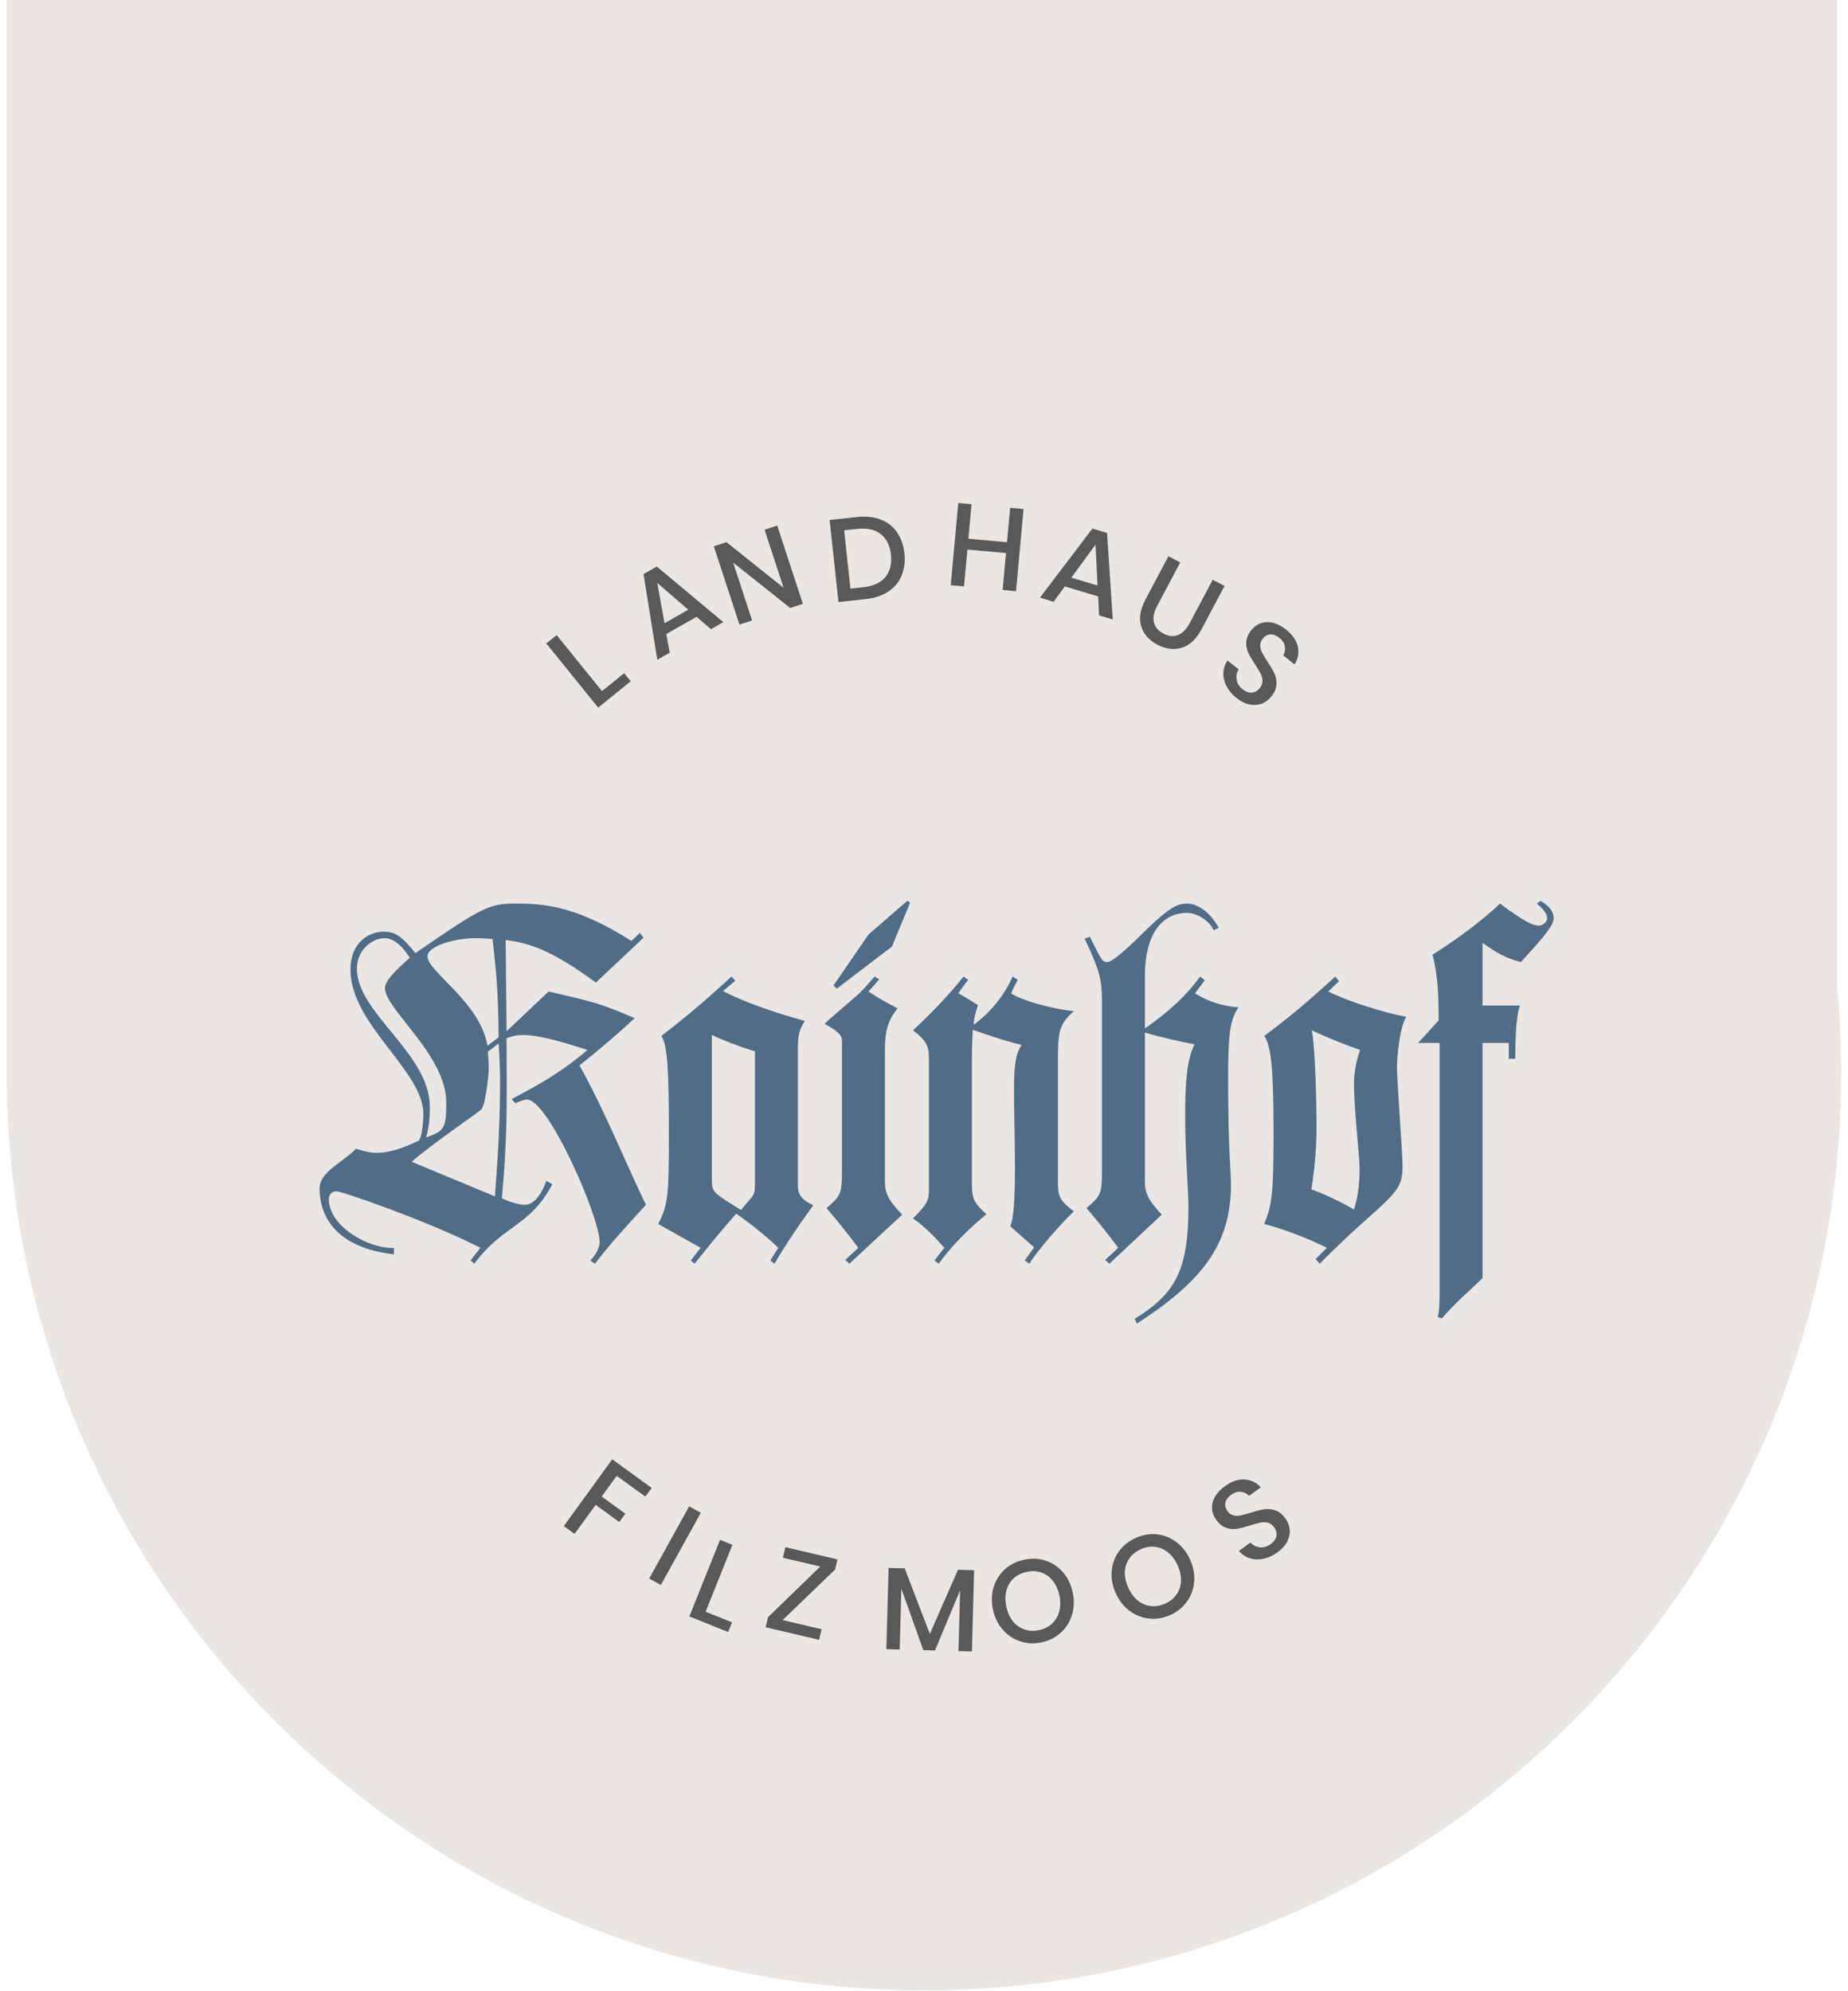 <?xml version="1.0" encoding="UTF-8" standalone="no"?> <svg xmlns="http://www.w3.org/2000/svg" xmlns:xlink="http://www.w3.org/1999/xlink" xmlns:serif="http://www.serif.com/" width="246px" height="265px" version="1.1" xml:space="preserve" style="fill-rule:evenodd;clip-rule:evenodd;stroke-linejoin:round;stroke-miterlimit:2;"><g><path d="M244.552,131.224c0.359,3.816 0.543,7.676 0.543,11.578c-0,67.388 -54.711,122.099 -122.1,122.099c-66.68,-0 -120.948,-53.568 -122.08,-119.974l-0.019,0l0,-256.577l243.656,-0l-0,242.874Z" style="fill:#eae6e4;"></path><g transform="matrix(-1.161,1.65654e-16,-1.38602e-16,-1.161,3670.78,533.819)"><g transform="matrix(-0.809,-0.587,0.587,-0.809,5426.56,2336.38)"><g transform="matrix(13.399,0,0,13.399,3090.8,292.572)"><path d="M0.486,-0.706l0,0.092l-0.303,0l0,0.219l0.25,0l0,0.088l-0.25,0l0,0.307l-0.114,0l0,-0.706l0.417,0Z" style="fill:#595959;fill-rule:nonzero;"></path></g></g><g transform="matrix(-0.875,-0.484,0.484,-0.875,5646.97,2023.21)"><g transform="matrix(13.399,0,0,13.399,3083.43,287.488)"><rect x="0.069" y="-0.706" width="0.114" height="0.706" style="fill:#595959;fill-rule:nonzero;"></rect></g></g><g transform="matrix(-0.928,-0.372,0.372,-0.928,5834.61,1684.49)"><g transform="matrix(13.399,0,0,13.399,3078.7,284.897)"><path d="M0.183,-0.089l0.244,0l0,0.089l-0.358,-0l0,-0.706l0.114,0l0,0.617Z" style="fill:#595959;fill-rule:nonzero;"></path></g></g><g transform="matrix(-0.973,-0.229,0.229,-0.973,5998.23,1251.06)"><g transform="matrix(13.399,0,0,13.399,3071.23,281.986)"><path d="M0.169,-0.093l0.343,0l0,0.093l-0.47,-0l0,-0.089l0.336,-0.524l-0.329,0l0,-0.093l0.458,0l0,0.089l-0.338,0.524Z" style="fill:#595959;fill-rule:nonzero;"></path></g></g><g transform="matrix(-1,-0.027,0.027,-1,6115.48,633.247)"><g transform="matrix(13.399,0,0,13.399,3062,279.81)"><path d="M0.801,-0.695l0,0.695l-0.115,-0l0,-0.521l-0.201,0.521l-0.1,-0l-0.202,-0.521l0,0.521l-0.114,-0l0,-0.695l0.138,0l0.23,0.555l0.226,-0.555l0.138,0Z" style="fill:#595959;fill-rule:nonzero;"></path></g></g><g transform="matrix(-0.979,0.202,-0.202,-0.979,6088.35,-71.364)"><g transform="matrix(13.399,0,0,13.399,3048.32,279.725)"><path d="M0.396,-0.715c0.065,0 0.124,0.015 0.178,0.046c0.052,0.031 0.094,0.073 0.124,0.128c0.031,0.055 0.046,0.118 0.046,0.187c-0,0.069 -0.015,0.131 -0.046,0.186c-0.03,0.055 -0.072,0.098 -0.125,0.129c-0.053,0.031 -0.112,0.047 -0.177,0.047c-0.066,-0 -0.126,-0.016 -0.179,-0.047c-0.053,-0.031 -0.094,-0.074 -0.125,-0.129c-0.031,-0.055 -0.046,-0.117 -0.046,-0.186c-0,-0.069 0.015,-0.132 0.046,-0.187c0.031,-0.055 0.072,-0.097 0.125,-0.128c0.053,-0.031 0.113,-0.046 0.179,-0.046Zm-0,0.106c-0.045,0 -0.086,0.01 -0.121,0.031c-0.035,0.021 -0.063,0.05 -0.083,0.089c-0.019,0.039 -0.029,0.084 -0.029,0.135c-0,0.051 0.01,0.096 0.029,0.135c0.02,0.039 0.048,0.068 0.083,0.089c0.035,0.021 0.076,0.031 0.121,0.031c0.045,-0 0.084,-0.01 0.119,-0.031c0.035,-0.021 0.063,-0.05 0.082,-0.089c0.02,-0.039 0.03,-0.084 0.03,-0.135c-0,-0.051 -0.01,-0.096 -0.03,-0.135c-0.019,-0.039 -0.047,-0.068 -0.082,-0.089c-0.035,-0.021 -0.074,-0.031 -0.119,-0.031Z" style="fill:#595959;fill-rule:nonzero;"></path></g></g><g transform="matrix(-0.91,0.414,-0.414,-0.91,5912.13,-727.281)"><g transform="matrix(13.399,0,0,13.399,3036.02,282.493)"><path d="M0.396,-0.715c0.065,0 0.124,0.015 0.178,0.046c0.052,0.031 0.094,0.073 0.124,0.128c0.031,0.055 0.046,0.118 0.046,0.187c-0,0.069 -0.015,0.131 -0.046,0.186c-0.03,0.055 -0.072,0.098 -0.125,0.129c-0.053,0.031 -0.112,0.047 -0.177,0.047c-0.066,-0 -0.126,-0.016 -0.179,-0.047c-0.053,-0.031 -0.094,-0.074 -0.125,-0.129c-0.031,-0.055 -0.046,-0.117 -0.046,-0.186c-0,-0.069 0.015,-0.132 0.046,-0.187c0.031,-0.055 0.072,-0.097 0.125,-0.128c0.053,-0.031 0.113,-0.046 0.179,-0.046Zm-0,0.106c-0.045,0 -0.086,0.01 -0.121,0.031c-0.035,0.021 -0.063,0.05 -0.083,0.089c-0.019,0.039 -0.029,0.084 -0.029,0.135c-0,0.051 0.01,0.096 0.029,0.135c0.02,0.039 0.048,0.068 0.083,0.089c0.035,0.021 0.076,0.031 0.121,0.031c0.045,-0 0.084,-0.01 0.119,-0.031c0.035,-0.021 0.063,-0.05 0.082,-0.089c0.02,-0.039 0.03,-0.084 0.03,-0.135c-0,-0.051 -0.01,-0.096 -0.03,-0.135c-0.019,-0.039 -0.047,-0.068 -0.082,-0.089c-0.035,-0.021 -0.074,-0.031 -0.119,-0.031Z" style="fill:#595959;fill-rule:nonzero;"></path></g></g><g transform="matrix(-0.811,0.585,-0.585,-0.811,5640.19,-1256.35)"><g transform="matrix(13.399,0,0,13.399,3024.68,288.031)"><path d="M0.533,-0.188c0,0.035 -0.008,0.067 -0.025,0.097c-0.017,0.029 -0.042,0.053 -0.076,0.071c-0.034,0.018 -0.076,0.027 -0.125,0.027c-0.048,-0 -0.091,-0.009 -0.129,-0.026c-0.038,-0.017 -0.068,-0.04 -0.091,-0.071c-0.023,-0.031 -0.036,-0.066 -0.039,-0.106l0.122,0c0.003,0.031 0.017,0.057 0.04,0.079c0.023,0.022 0.053,0.033 0.092,0.033c0.035,0 0.062,-0.009 0.081,-0.028c0.019,-0.019 0.028,-0.043 0.028,-0.072c-0,-0.025 -0.007,-0.046 -0.021,-0.063c-0.014,-0.016 -0.031,-0.029 -0.052,-0.038c-0.021,-0.009 -0.049,-0.02 -0.085,-0.032c-0.044,-0.014 -0.08,-0.028 -0.108,-0.042c-0.027,-0.014 -0.051,-0.034 -0.07,-0.061c-0.019,-0.027 -0.029,-0.062 -0.029,-0.105c-0,-0.038 0.009,-0.071 0.028,-0.1c0.019,-0.029 0.045,-0.051 0.08,-0.067c0.035,-0.015 0.075,-0.023 0.12,-0.023c0.072,0 0.129,0.017 0.171,0.052c0.043,0.035 0.067,0.08 0.073,0.136l-0.123,-0c-0.005,-0.027 -0.017,-0.05 -0.038,-0.069c-0.02,-0.019 -0.048,-0.028 -0.083,-0.028c-0.032,-0 -0.058,0.008 -0.077,0.024c-0.019,0.017 -0.029,0.04 -0.029,0.071c0,0.024 0.007,0.044 0.02,0.059c0.013,0.016 0.03,0.028 0.05,0.037c0.021,0.009 0.049,0.02 0.084,0.032c0.045,0.014 0.081,0.028 0.109,0.042c0.029,0.015 0.053,0.036 0.072,0.063c0.02,0.027 0.03,0.063 0.03,0.108Z" style="fill:#595959;fill-rule:nonzero;"></path></g></g><g transform="matrix(-0.777,0.629,-0.629,-0.777,5734.81,-1273.42)"><g transform="matrix(13.399,0,0,13.399,3092.76,378.163)"><path d="M0.183,-0.089l0.244,0l0,0.089l-0.358,-0l0,-0.706l0.114,0l0,0.617Z" style="fill:#595959;fill-rule:nonzero;"></path></g></g><g transform="matrix(-0.869,0.495,-0.495,-0.869,5958.43,-810.773)"><g transform="matrix(13.399,0,0,13.399,3086.52,383.199)"><path d="M0.49,-0.153l-0.298,0l-0.054,0.153l-0.122,-0l0.26,-0.695l0.131,0l0.259,0.695l-0.122,-0l-0.054,-0.153Zm-0.032,-0.088l-0.117,-0.33l-0.117,0.33l0.234,-0Z" style="fill:#595959;fill-rule:nonzero;"></path></g></g><g transform="matrix(-0.95,0.311,-0.311,-0.95,6121.57,-199.828)"><g transform="matrix(13.399,0,0,13.399,3076.73,388.56)"><path d="M0.64,-0l-0.114,-0l-0.343,-0.521l0,0.521l-0.114,-0l0,-0.705l0.114,0l0.343,0.523l0,-0.523l0.114,0l0,0.705Z" style="fill:#595959;fill-rule:nonzero;"></path></g></g><g transform="matrix(-0.994,0.107,-0.107,-0.994,6155.77,452.268)"><g transform="matrix(13.399,0,0,13.399,3065.7,391.97)"><path d="M0.675,-0.354c0,0.071 -0.015,0.133 -0.044,0.186c-0.028,0.053 -0.071,0.095 -0.127,0.124c-0.055,0.029 -0.122,0.044 -0.199,0.044l-0.236,-0l0,-0.706l0.236,0c0.077,0 0.144,0.014 0.199,0.043c0.056,0.029 0.099,0.07 0.127,0.123c0.029,0.053 0.044,0.115 0.044,0.186Zm-0.379,0.251c0.085,-0 0.15,-0.022 0.195,-0.066c0.045,-0.044 0.068,-0.106 0.068,-0.185c0,-0.079 -0.023,-0.141 -0.068,-0.185c-0.045,-0.044 -0.11,-0.066 -0.195,-0.066l-0.113,0l-0,0.502l0.113,-0Z" style="fill:#595959;fill-rule:nonzero;"></path></g></g><g transform="matrix(-0.996,-0.091,0.091,-0.996,6059.73,1062.16)"><g transform="matrix(13.399,0,0,13.399,3054.06,393.025)"><path d="M0.63,-0.706l0,0.706l-0.115,-0l0,-0.317l-0.332,0l0,0.317l-0.114,-0l0,-0.706l0.114,0l0,0.296l0.332,0l0,-0.296l0.115,0Z" style="fill:#595959;fill-rule:nonzero;"></path></g></g><g transform="matrix(-0.958,-0.287,0.287,-0.958,5845.21,1639.93)"><g transform="matrix(13.399,0,0,13.399,3042.74,391.778)"><path d="M0.49,-0.153l-0.298,0l-0.054,0.153l-0.122,-0l0.26,-0.695l0.131,0l0.259,0.695l-0.122,-0l-0.054,-0.153Zm-0.032,-0.088l-0.117,-0.33l-0.117,0.33l0.234,-0Z" style="fill:#595959;fill-rule:nonzero;"></path></g></g><g transform="matrix(-0.883,-0.469,0.469,-0.883,5528.15,2153.06)"><g transform="matrix(13.399,0,0,13.399,3032.09,388.371)"><path d="M0.178,-0.706l0,0.419c0,0.063 0.014,0.109 0.042,0.14c0.027,0.031 0.066,0.046 0.116,0.046c0.049,-0 0.088,-0.015 0.115,-0.046c0.028,-0.031 0.042,-0.077 0.042,-0.14l0,-0.419l0.114,0l0,0.419c0,0.097 -0.025,0.17 -0.075,0.219c-0.05,0.05 -0.116,0.075 -0.198,0.075c-0.081,-0 -0.147,-0.025 -0.196,-0.075c-0.049,-0.049 -0.074,-0.122 -0.074,-0.219l-0,-0.419l0.114,0Z" style="fill:#595959;fill-rule:nonzero;"></path></g></g><g transform="matrix(-0.783,-0.622,0.622,-0.783,5151.52,2562.29)"><g transform="matrix(13.399,0,0,13.399,3022.49,382.997)"><path d="M0.533,-0.188c0,0.035 -0.008,0.067 -0.025,0.097c-0.017,0.029 -0.042,0.053 -0.076,0.071c-0.034,0.018 -0.076,0.027 -0.125,0.027c-0.048,-0 -0.091,-0.009 -0.129,-0.026c-0.038,-0.017 -0.068,-0.04 -0.091,-0.071c-0.023,-0.031 -0.036,-0.066 -0.039,-0.106l0.122,0c0.003,0.031 0.017,0.057 0.04,0.079c0.023,0.022 0.053,0.033 0.092,0.033c0.035,0 0.062,-0.009 0.081,-0.028c0.019,-0.019 0.028,-0.043 0.028,-0.072c-0,-0.025 -0.007,-0.046 -0.021,-0.063c-0.014,-0.016 -0.031,-0.029 -0.052,-0.038c-0.021,-0.009 -0.049,-0.02 -0.085,-0.032c-0.044,-0.014 -0.08,-0.028 -0.108,-0.042c-0.027,-0.014 -0.051,-0.034 -0.07,-0.061c-0.019,-0.027 -0.029,-0.062 -0.029,-0.105c-0,-0.038 0.009,-0.071 0.028,-0.1c0.019,-0.029 0.045,-0.051 0.08,-0.067c0.035,-0.015 0.075,-0.023 0.12,-0.023c0.072,0 0.129,0.017 0.171,0.052c0.043,0.035 0.067,0.08 0.073,0.136l-0.123,-0c-0.005,-0.027 -0.017,-0.05 -0.038,-0.069c-0.02,-0.019 -0.048,-0.028 -0.083,-0.028c-0.032,-0 -0.058,0.008 -0.077,0.024c-0.019,0.017 -0.029,0.04 -0.029,0.071c0,0.024 0.007,0.044 0.02,0.059c0.013,0.016 0.03,0.028 0.05,0.037c0.021,0.009 0.049,0.02 0.084,0.032c0.045,0.014 0.081,0.028 0.109,0.042c0.029,0.015 0.053,0.036 0.072,0.063c0.02,0.027 0.03,0.063 0.03,0.108Z" style="fill:#595959;fill-rule:nonzero;"></path></g></g></g><path d="M67.432,137.254l-0.124,-12.142c3.05,0.374 6.1,1.308 12.014,5.666l6.35,-5.977l-0.498,-0.621l-1.121,1.057c-6.972,-4.413 -11.143,-4.973 -15.127,-4.973c-3.729,0 -4.352,0.187 -13.625,6.592c-1.808,-2.239 -2.681,-2.856 -4.238,-2.856c-2.056,-0 -4.415,1.548 -4.415,5.035c-0,7.347 9.711,13.449 9.711,19.239c-0,0.312 -0.062,2.865 -0.623,3.549c-2.243,1.059 -3.988,1.619 -5.608,1.619c-0.872,0 -2.056,-0.311 -2.74,-0.56c-1.614,1.743 -4.849,3.051 -4.849,5.292c-0,1.432 0.186,7.659 9.895,8.771l-0,-0.863c-3.24,0.185 -8.658,-2.802 -8.658,-6.476c0,-0.747 0.562,-1.058 0.999,-1.058c0.687,0 11.954,3.86 19.176,7.526l-1.308,1.683l0.498,0.434c3.859,-5.222 7.341,-4.849 10.392,-10.577l-0.81,-0.436c-0.871,2.366 -1.93,3.176 -2.863,3.176c-0.623,-0 -1.93,-0.312 -3.045,-0.872c0.679,-7.783 0.679,-11.394 0.617,-21.294c0.685,-0.249 1.183,-0.436 2.241,-0.436c1.556,-0 3.922,0.498 8.528,1.992c-3.672,3.113 -6.474,4.608 -10.084,6.538l0.498,0.56c0.56,-0.249 1.058,-0.498 1.556,-0.498c2.801,0 9.649,15.566 9.649,18.987c-0,0.434 -0.311,1.56 -1.245,2.426l0.622,0.434c2.428,-3.107 3.238,-3.915 6.786,-7.837c-2.988,-6.227 -5.478,-12.515 -8.84,-18.555c2.739,-2.179 4.856,-3.985 7.346,-6.289c-4.669,-1.992 -5.292,-2.117 -11.454,-3.549l-5.603,5.293Zm-16.182,-5.729c-0,2.802 8.153,8.904 8.153,15.193c0,3.487 -0.249,3.798 -2.674,4.67c0.308,-1.183 0.494,-2.117 0.494,-4.047c-0,-7.161 -9.712,-12.453 -9.712,-18.431c0,-2.49 2.056,-4.047 3.676,-4.047c1.433,0 2.617,1.432 3.365,2.615c-2.181,1.93 -3.302,3.113 -3.302,4.047Zm3.551,23.1c2.609,-2.303 8.773,-6.475 9.271,-6.973c0.559,-0.561 0.994,-4.67 0.994,-5.479c0,-0.623 -0.062,-1.495 -0.124,-2.18l1.439,-1.12c0.125,1.992 0.187,4.047 0.187,4.856c0,5.293 -0.249,9.713 -0.685,15.504l-11.082,-4.608Zm10.085,-15.441c-0.935,-5.791 -7.975,-9.838 -7.975,-11.893c0,-1.432 3.738,-2.428 6.417,-2.428c0.81,0 1.745,0.062 2.243,0.125c0.499,4.545 0.748,6.724 0.81,13.075l-1.495,1.121Z" style="fill:#516d86;fill-rule:nonzero;"></path><path d="M98.625,161.039l-1.87,-1.184c-1.745,-1.12 -1.995,-1.432 -1.995,-2.739l0,-19.365c1.247,0.623 3.865,1.619 5.735,2.179l0,17.559c0,1.059 -0.062,1.308 -0.374,1.806l-1.496,1.744Zm-5.357,5.035l-1.305,1.683l0.497,0.434l1.306,-1.614c1.368,-1.741 2.927,-3.546 4.236,-5.04c1.808,1.245 3.923,2.926 5.602,4.537l-1.057,1.683l0.559,0.434c1.182,-2.117 3.544,-5.596 5.163,-7.775c-1.432,-0.623 -2.054,-1.432 -2.054,-2.491l-0,-18.431c-0,-1.618 0.186,-2.552 0.933,-3.611c-3.917,-1.058 -8.398,-2.615 -10.892,-3.985l1.621,-1.366l-0.499,-0.556l-2.057,1.86c-1.804,1.619 -4.353,3.798 -7.276,6.04c0.809,1.245 0.996,4.545 0.996,13.013c-0,8.282 -0.125,9.527 -1.432,12.017l5.659,3.168Z" style="fill:#516d86;fill-rule:nonzero;"></path><path d="M112.074,155.995c0,2.74 -0.124,3.176 -2.054,4.794c1.183,1.37 2.8,3.363 4.23,5.285l-1.741,1.621l0.56,0.496l7.028,-6.53c-1.93,-1.992 -2.303,-2.926 -2.303,-4.483l-0,-17.434c-0,-2.491 0.373,-3.861 1.68,-5.542c-1.805,-0.934 -2.862,-1.557 -3.856,-2.242l1.43,-1.613l-0.622,-0.371l-1.43,1.611c-0.808,0.934 -3.607,3.113 -5.225,4.67c1.743,0.996 2.303,1.494 2.303,2.241l0,17.497Zm-1.12,-24.844l0.435,0.435l7.34,-5.598l2.426,-5.848l-0.373,-0.249l-5.163,4.479l-4.665,6.781Z" style="fill:#516d86;fill-rule:nonzero;"></path><path d="M123.653,158.361c-0,1.37 -0.187,1.868 -2.117,3.798c1.494,1.059 2.739,2.304 4.168,3.915l-1.305,1.683l0.559,0.434c1.679,-2.365 4.041,-4.662 6.347,-6.592c-1.683,-1.494 -1.933,-2.117 -1.933,-4.172l0,-16.189c0,-1.744 0.063,-3.113 0.125,-4.172c1.932,0.685 4.738,1.619 6.481,1.993c-0.746,1.245 -0.995,2.428 -0.995,6.164c-0,2.802 0.124,6.849 0.124,10.274c0,3.549 -0.124,6.6 -0.623,7.721l3.172,2.794l-1.243,1.745l0.621,0.434c0.871,-1.489 3.855,-4.973 5.909,-6.966c-1.93,-1.494 -2.116,-1.992 -2.116,-3.922l-0,-16.003c-0,-3.985 0.124,-4.919 2.116,-6.725c-3.173,-0.311 -7.276,-1.556 -8.334,-2.366c0.249,-0.685 0.56,-1.182 0.871,-1.8l-0.684,-0.433c-1.06,2.42 -2.868,4.724 -5.174,6.405c-0,-0.747 0.249,-1.681 0.561,-2.615c-0.748,-0.436 -1.867,-1.183 -2.613,-1.557c0.435,-0.685 0.87,-1.182 1.305,-1.8l-0.622,-0.433c-1.616,2.109 -4.414,5.035 -6.717,7.152c1.619,1.246 2.117,1.993 2.117,3.612l-0,17.621Z" style="fill:#516d86;fill-rule:nonzero;"></path><path d="M146.686,155.995c0,2.74 -0.124,3.176 -2.054,4.794c1.183,1.37 2.8,3.363 4.23,5.285l-1.741,1.621l0.56,0.496l6.969,-6.53c-1.87,-1.992 -2.244,-2.926 -2.244,-4.483l-0,-19.738c2.181,0.622 4.613,1.183 6.604,1.556c-1.057,2.117 -1.243,5.231 -1.243,9.652c-0,4.732 0.435,10.024 0.435,11.83c0,8.46 -1.62,11.634 -7.164,15.058l0.311,0.623c8.656,-5.603 12.511,-10.518 12.511,-18.483c-0,-1.868 -0.374,-4.732 -0.374,-13.947c0,-6.289 0.249,-7.908 1.37,-9.652c-2.24,-0.186 -4.105,-0.809 -5.784,-1.868l1.306,-1.738l-0.622,-0.495c-1.74,2.42 -4.046,4.599 -7.35,6.903l-0,-6.966c-0,-5.545 2.244,-8.411 5.61,-8.411c1.305,-0 2.921,0.997 3.543,2.305l0.684,-0.311c-1.243,-2.242 -2.922,-3.232 -4.227,-3.232c-1.247,0 -2.306,0.433 -5.673,3.73c-3.73,3.676 -4.538,4.05 -5.035,4.05c-0.373,0 -0.622,-0.249 -0.995,-0.934l-1.245,-2.431l-0.685,0.25c1.93,4.05 2.303,5.418 2.303,8.214l0,22.852Z" style="fill:#516d86;fill-rule:nonzero;"></path><path d="M169.533,150.889c-0,8.282 -0.249,9.527 -1.246,12.017c2.427,0.623 5.908,1.93 8.337,3.168l-1.496,1.498l0.56,0.619c2.307,-2.365 4.8,-4.662 6.294,-5.969c4.289,-3.799 4.724,-4.484 4.724,-7.161c0,-1.37 -0.747,-11.332 -0.747,-13.076c0,-0.996 0.311,-5.23 1.245,-6.662c-2.923,-0.498 -7.962,-2.117 -10.393,-3.363l1.434,-1.366l-0.499,-0.618l-2.058,1.86c-1.804,1.619 -4.353,3.798 -7.401,6.04c0.934,1.245 1.246,4.545 1.246,13.013Zm5.719,-0.747c-0,-3.736 -0.187,-10.772 -0.622,-13.014c2.18,1.059 4.985,2.117 6.419,2.616c-0.56,1.618 -0.809,3.051 -0.809,4.669c-0,3.052 0.746,9.589 0.746,11.146c-0,1.868 -0.187,3.674 -0.746,5.417c-2.058,-1.183 -4.24,-2.179 -5.672,-2.677c0.249,-1.557 0.684,-4.732 0.684,-8.157Z" style="fill:#516d86;fill-rule:nonzero;"></path><path d="M191.632,171.428c-0,1.618 -0,2.988 -0.249,3.859l0.56,0.187c1.492,-1.805 3.978,-3.984 5.408,-5.354l0,-31.312l3.494,-0l0,2.116l0.864,0c-0,-2.054 0.062,-5.597 0.624,-7.089l-4.982,0l0,-8.347c1.81,1.308 3.245,2.118 5.106,2.554c3.555,-3.862 4.357,-4.983 4.357,-5.855c-0,-0.685 -0.309,-1.428 -1.737,-2.296l-0.499,0.373c1.122,0.928 1.372,1.549 1.372,1.923c-0,0.436 -0.437,0.997 -1.123,0.997c-0.748,-0 -1.684,-0.374 -5.167,-2.92c-1.872,1.861 -5.79,4.851 -8.962,6.782c0.747,2.927 0.809,5.793 0.809,8.778l-2.739,2.984l2.864,-0l-0,32.62Z" style="fill:#516d86;fill-rule:nonzero;"></path></g></svg> 